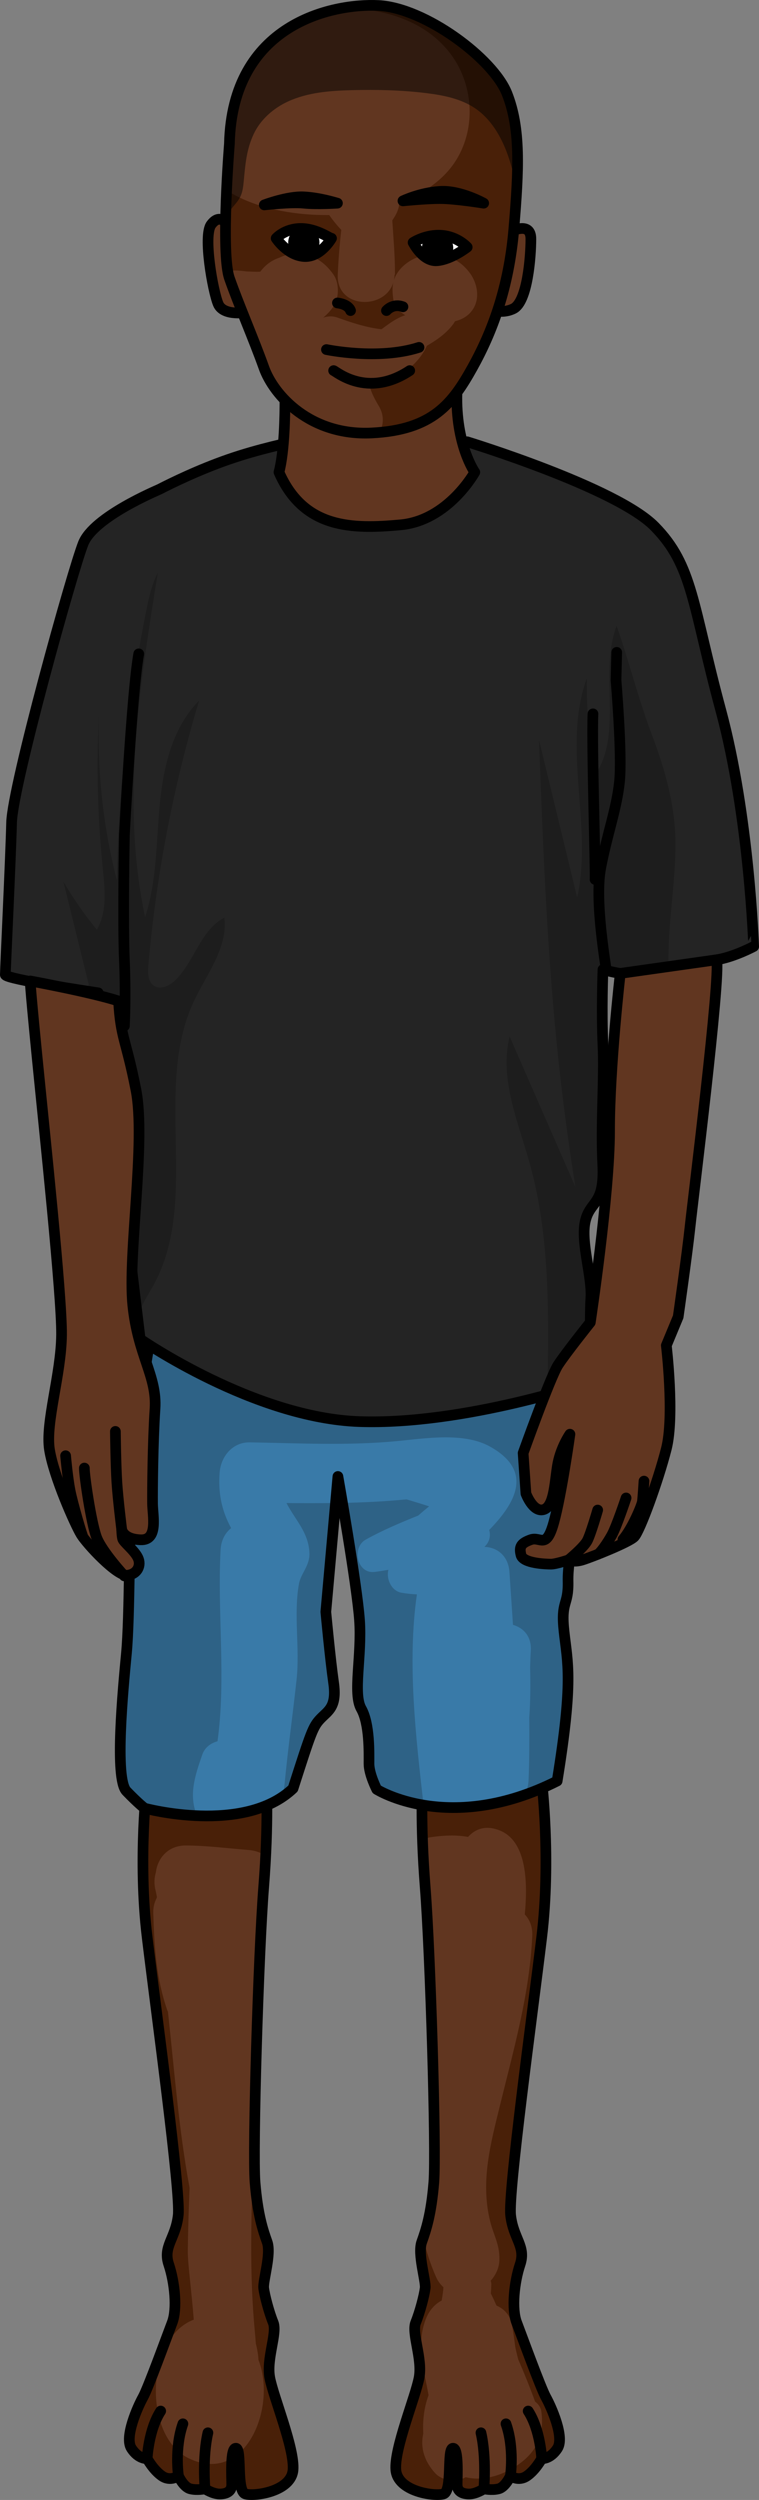 <?xml version="1.0" encoding="utf-8"?>
<!-- Generator: Adobe Illustrator 22.0.0, SVG Export Plug-In . SVG Version: 6.00 Build 0)  -->
<svg version="1.1" id="Layer_1" xmlns="http://www.w3.org/2000/svg" xmlns:xlink="http://www.w3.org/1999/xlink" x="0px" y="0px"
	 width="71.072px" height="234.079px" viewBox="0 0 71.072 234.079" enable-background="new 0 0 71.072 234.079"
	 xml:space="preserve">
<rect x="0" y="0" width="71.072" height="234.079" fill="#808080" stroke="none"/>
<g>
	<g>
		<path fill="#613620" d="M13.78,166.763c0,0-0.889,7.274,0,14.629s3.152,23.842,2.91,26.025c-0.242,2.182-1.455,2.91-0.889,4.607
			c0.566,1.697,0.808,4.177,0.323,5.443s-2.245,6.115-2.739,7.004s-1.756,3.718-1.084,4.768c0.671,1.051,1.479,0.97,1.479,0.97
			s0.566,1.051,1.374,1.616s1.554,0,1.554,0s0.467,1.051,1.113,1.212c0.647,0.162,1.374,0,1.374,0s0.727,0.485,1.374,0.485
			s1.132-0.242,1.132-0.889c0-0.647-0.162-3.475,0.404-3.395c0.566,0.081,0,4.041,0.889,4.284c0.889,0.242,4.284-0.242,4.445-2.263
			s-1.859-6.87-2.182-8.648c-0.323-1.778,0.727-4.147,0.323-5.145c-0.404-0.998-0.808-2.547-0.889-3.227
			c-0.081-0.68,0.727-3.186,0.323-4.317c-0.404-1.132-0.889-2.586-1.132-5.577c-0.242-2.99,0.323-21.499,0.808-27.641
			s0.242-9.941,0.242-9.941S16.512,165.701,13.78,166.763z"/>
		<path fill="#492008" d="M24.933,166.763c0,0-8.421-1.062-11.153,0c0,0-0.889,7.274,0,14.629c0.889,7.355,3.152,23.842,2.91,26.025
			c-0.243,2.182-1.455,2.91-0.889,4.607c0.566,1.697,0.808,4.177,0.323,5.443c-0.485,1.265-2.245,6.115-2.739,7.004
			c-0.494,0.889-1.755,3.718-1.084,4.768c0.671,1.051,1.479,0.97,1.479,0.97s0.566,1.051,1.374,1.617c0.808,0.566,1.554,0,1.554,0
			s0.467,1.051,1.113,1.212c0.647,0.162,1.374,0,1.374,0s0.727,0.485,1.374,0.485c0.646,0,1.131-0.242,1.131-0.889
			c0-0.394-0.058-1.593,0.023-2.456c-1.111,0.653-2.491,0.77-4.093-0.021c-4.249-2.096-4-11.258,0.513-12.961
			c-0.2-2.612-0.566-5.272-0.557-6.373c0.017-1.99,0.09-3.979,0.166-5.968c-1.008-5.428-1.426-11.022-2.026-16.493
			c-0.019-0.049-0.047-0.09-0.065-0.141c-1.043-3.03-1.209-5.904-1.308-9.096c-0.017-0.552,0.114-1.021,0.325-1.424
			c0.005-0.032,0.009-0.064,0.014-0.096c-0.045-0.202-0.076-0.402-0.127-0.606c-0.149-0.587-0.126-1.152,0.027-1.662
			c0.157-1.357,1.152-2.55,2.826-2.539c1.993,0.013,3.899,0.266,5.884,0.425c0.623,0.05,1.143,0.257,1.577,0.548
			C25.099,169.379,24.933,166.763,24.933,166.763z"/>
		<path fill="#492008" d="M25.257,222.611c-0.323-1.778,0.727-4.147,0.323-5.145c-0.404-0.998-0.808-2.547-0.889-3.227
			c-0.081-0.68,0.727-3.186,0.323-4.317c-0.404-1.132-0.889-2.586-1.132-5.577c-0.027-0.331-0.043-0.866-0.051-1.541
			c-0.067,0.957-0.152,1.912-0.24,2.867c-0.103,4.137-0.134,8.244,0.253,12.424c0.04,0.433,0.08,0.881,0.112,1.337
			c0.088,0.348,0.165,0.719,0.217,1.142c0.015,0.126,0.021,0.26,0.028,0.392c1.124,2.867,0.293,6.935-1.868,8.773
			c0.161,1.087-0.042,3.591,0.66,3.783c0.889,0.242,4.283-0.242,4.445-2.263C27.601,229.238,25.58,224.389,25.257,222.611z"/>
		<path fill="none" stroke="#000000" stroke-linecap="round" stroke-linejoin="round" stroke-miterlimit="10" d="M13.78,166.763
			c0,0-0.889,7.274,0,14.629s3.152,23.842,2.91,26.025c-0.242,2.182-1.455,2.91-0.889,4.607c0.566,1.697,0.808,4.177,0.323,5.443
			s-2.245,6.115-2.739,7.004s-1.756,3.718-1.084,4.768c0.671,1.051,1.479,0.97,1.479,0.97s0.566,1.051,1.374,1.616s1.554,0,1.554,0
			s0.467,1.051,1.113,1.212c0.647,0.162,1.374,0,1.374,0s0.727,0.485,1.374,0.485s1.132-0.242,1.132-0.889
			c0-0.647-0.162-3.475,0.404-3.395c0.566,0.081,0,4.041,0.889,4.284c0.889,0.242,4.284-0.242,4.445-2.263s-1.859-6.87-2.182-8.648
			c-0.323-1.778,0.727-4.147,0.323-5.145c-0.404-0.998-0.808-2.547-0.889-3.227c-0.081-0.68,0.727-3.186,0.323-4.317
			c-0.404-1.132-0.889-2.586-1.132-5.577c-0.242-2.99,0.323-21.499,0.808-27.641s0.242-9.941,0.242-9.941
			S16.512,165.701,13.78,166.763z"/>
		<path fill="#613620" d="M50.725,166.763c0,0,0.889,7.274,0,14.629c-0.889,7.355-3.152,23.842-2.91,26.025s1.455,2.91,0.889,4.607
			c-0.566,1.697-0.808,4.177-0.323,5.443c0.485,1.265,2.245,6.115,2.739,7.004c0.494,0.889,1.756,3.718,1.084,4.768
			c-0.671,1.051-1.479,0.97-1.479,0.97s-0.566,1.051-1.374,1.616c-0.808,0.566-1.554,0-1.554,0s-0.467,1.051-1.113,1.212
			c-0.647,0.162-1.374,0-1.374,0s-0.727,0.485-1.374,0.485c-0.647,0-1.132-0.242-1.132-0.889c0-0.647,0.162-3.475-0.404-3.395
			c-0.566,0.081,0,4.041-0.889,4.284c-0.889,0.242-4.284-0.242-4.445-2.263s1.859-6.87,2.182-8.648
			c0.323-1.778-0.727-4.147-0.323-5.145c0.404-0.998,0.808-2.547,0.889-3.227c0.081-0.68-0.727-3.186-0.323-4.317
			c0.404-1.132,0.889-2.586,1.132-5.577c0.242-2.99-0.323-21.499-0.808-27.641s-0.242-9.941-0.242-9.941
			S47.993,165.701,50.725,166.763z"/>
		<path fill="#492008" d="M51.12,224.47c-0.494-0.889-2.254-5.738-2.739-7.004c-0.485-1.265-0.242-3.746,0.323-5.443
			c0.566-1.697-0.646-2.425-0.889-4.607c-0.242-2.182,2.021-18.67,2.91-26.025c0.889-7.355,0-14.629,0-14.629
			c-2.732-1.062-11.153,0-11.153,0s-0.13,2.05-0.008,5.562c0.219-0.144,0.459-0.252,0.726-0.293c1.429-0.218,2.59-0.212,3.538-0.034
			c0.699-0.772,1.687-1.134,3.001-0.592c2.575,1.06,2.573,5.088,2.311,7.848c0.461,0.485,0.743,1.164,0.701,2.032
			c-0.265,5.472-1.723,10.538-3.019,15.831c-0.879,3.592-1.834,7.088-0.945,10.788c0.33,1.374,0.92,2.217,0.885,3.692
			c-0.018,0.751-0.335,1.421-0.814,1.954c0.031,0.106,0.063,0.214,0.06,0.346c-0.007,0.301-0.024,0.583-0.045,0.856
			c0.188,0.365,0.356,0.741,0.525,1.124c0.696,0.302,1.261,0.857,1.436,1.75c0.136,0.695,0.231,1.394,0.319,2.094
			c0.082,0.398,0.177,0.791,0.277,1.183c0.564,1.296,1.094,2.614,1.585,3.966c0.302,0.228,0.532,0.535,0.588,0.946
			c0.339,2.446-0.659,4.146-2.841,5.377c-1.297,0.732-2.859,1.098-4.246,0.757c-0.241,0.137-0.512,0.219-0.793,0.262
			c-0.004,0.176-0.007,0.325-0.007,0.42c0,0.647,0.485,0.889,1.132,0.889c0.646,0,1.374-0.485,1.374-0.485s0.727,0.162,1.374,0
			c0.647-0.162,1.113-1.212,1.113-1.212s0.745,0.566,1.554,0c0.808-0.566,1.374-1.617,1.374-1.617s0.808,0.081,1.48-0.97
			C52.875,228.188,51.614,225.359,51.12,224.47z"/>
		<path fill="#492008" d="M40.751,231.57c-0.959-1.046-1.429-2.319-1.115-3.704c-0.073-1.227,0.081-2.472,0.494-3.6
			c-0.425-2.387-1.181-4.682-0.272-7.087c0.322-0.852,0.866-1.441,1.501-1.776c0.075-0.41,0.134-0.823,0.165-1.243
			c-0.272-0.242-0.511-0.553-0.69-0.956c-0.523-1.179-0.913-2.406-1.209-3.668c-0.046,0.133-0.091,0.262-0.135,0.386
			c-0.404,1.131,0.404,3.637,0.323,4.317c-0.081,0.68-0.485,2.23-0.889,3.227c-0.404,0.998,0.647,3.367,0.323,5.145
			s-2.344,6.627-2.182,8.648c0.162,2.021,3.556,2.505,4.445,2.263c0.314-0.085,0.445-0.637,0.51-1.314
			C41.539,232.131,41.08,231.929,40.751,231.57z"/>
		<path fill="none" stroke="#000000" stroke-linecap="round" stroke-linejoin="round" stroke-miterlimit="10" d="M50.725,166.763
			c0,0,0.889,7.274,0,14.629c-0.889,7.355-3.152,23.842-2.91,26.025s1.455,2.91,0.889,4.607c-0.566,1.697-0.808,4.177-0.323,5.443
			c0.485,1.265,2.245,6.115,2.739,7.004c0.494,0.889,1.756,3.718,1.084,4.768c-0.671,1.051-1.479,0.97-1.479,0.97
			s-0.566,1.051-1.374,1.616c-0.808,0.566-1.554,0-1.554,0s-0.467,1.051-1.113,1.212c-0.647,0.162-1.374,0-1.374,0
			s-0.727,0.485-1.374,0.485c-0.647,0-1.132-0.242-1.132-0.889c0-0.647,0.162-3.475-0.404-3.395c-0.566,0.081,0,4.041-0.889,4.284
			c-0.889,0.242-4.284-0.242-4.445-2.263s1.859-6.87,2.182-8.648c0.323-1.778-0.727-4.147-0.323-5.145
			c0.404-0.998,0.808-2.547,0.889-3.227c0.081-0.68-0.727-3.186-0.323-4.317c0.404-1.132,0.889-2.586,1.132-5.577
			c0.242-2.99-0.323-21.499-0.808-27.641s-0.242-9.941-0.242-9.941S47.993,165.701,50.725,166.763z"/>
		<path fill="none" stroke="#000000" stroke-linecap="round" stroke-linejoin="round" stroke-miterlimit="10" d="M45.31,233.037
			c0,0,0.256-2.949-0.274-5.249"/>
		<path fill="none" stroke="#000000" stroke-linecap="round" stroke-linejoin="round" stroke-miterlimit="10" d="M47.797,231.825
			c0,0,0.378-2.621-0.418-4.877"/>
		<path fill="none" stroke="#000000" stroke-linecap="round" stroke-linejoin="round" stroke-miterlimit="10" d="M50.725,230.208
			c0,0-0.118-2.685-1.267-4.454"/>
		<path fill="none" stroke="#000000" stroke-linecap="round" stroke-linejoin="round" stroke-miterlimit="10" d="M19.195,233.037
			c0,0-0.256-2.949,0.274-5.249"/>
		<path fill="none" stroke="#000000" stroke-linecap="round" stroke-linejoin="round" stroke-miterlimit="10" d="M16.708,231.825
			c0,0-0.378-2.621,0.418-4.877"/>
		<path fill="#397AA8" d="M14.785,121.213c0,0-1.813,10.065-1.813,11.576c0,1.511-0.13,3.106-0.671,4.114s0.218,1.679,0,3.862
			s-0.137,10.578-0.46,14.02s-1.132,11.754,0,12.929s1.697,1.595,1.697,1.595s9.295,2.519,13.901-1.847
			c1.697-5.289,1.859-5.793,2.586-6.548s1.536-1.091,1.212-3.358c-0.323-2.267-0.727-6.632-0.727-6.632l1.132-12.677
			c0,0,1.778,10.075,2.021,13.433s-0.647,6.884,0.162,8.311c0.808,1.427,0.727,4.185,0.727,5.157c0,0.972,0.727,2.399,0.727,2.399
			s6.789,4.31,16.892-0.783c1.536-9.459,0.97-11.054,0.647-13.993c-0.323-2.938,0.425-2.351,0.374-4.701
			c-0.051-2.351,0.919-5.793,0.919-5.793l0.889-7.724l-0.97-6.045l-4.607-8.144l-20.529-6.297
			C28.894,114.067,14.336,121.642,14.785,121.213z"/>
		<path opacity="0.2" d="M39.038,149.289c-0.479-0.025-0.964-0.07-1.468-0.162c-0.906-0.165-1.428-1.277-1.2-2.141
			c-0.434,0.068-0.864,0.15-1.303,0.2c-1.648,0.187-2.146-2.288-0.82-3.027c1.588-0.885,3.247-1.58,4.917-2.255
			c0.286-0.251,0.64-0.554,1.015-0.858c-0.694-0.235-1.397-0.434-2.096-0.651c-0.116,0.007-0.218,0.013-0.289,0.02
			c-1.919,0.181-3.823,0.268-5.726,0.307c0.542,3.206,1.429,8.657,1.595,10.958c0.243,3.358-0.647,6.884,0.162,8.312
			c0.808,1.427,0.727,4.185,0.727,5.157c0,0.972,0.727,2.399,0.727,2.399s1.6,1.004,4.384,1.468
			C38.934,162.609,38.122,155.654,39.038,149.289z"/>
		<path opacity="0.2" d="M30.51,150.924l0.91-10.195c-1.529,0.022-3.058,0.021-4.594,0.006c0.796,1.554,2.074,2.741,2.149,4.68
			c0.046,1.184-0.806,1.914-0.98,2.878c-0.52,2.885,0.098,6.028-0.226,8.997c-0.358,3.288-0.82,6.561-1.131,9.855
			c-0.045,0.473-0.184,0.874-0.381,1.216c0.416-0.264,0.817-0.552,1.182-0.897c1.697-5.289,1.859-5.793,2.586-6.548
			c0.727-0.756,1.536-1.091,1.212-3.358C30.914,155.289,30.51,150.924,30.51,150.924z"/>
		<path opacity="0.2" d="M54.999,134.552l-0.97-6.045l-4.607-8.144l-20.529-6.297c0,0-14.558,7.575-14.108,7.146
			c0,0-1.813,10.065-1.813,11.576c0,1.511-0.13,3.106-0.671,4.114c-0.541,1.007,0.218,1.679,0,3.862
			c-0.218,2.183-0.137,10.578-0.46,14.02c-0.323,3.442-1.132,11.754,0,12.929c1.131,1.175,1.697,1.595,1.697,1.595
			s2.158,0.578,4.903,0.697c-0.755-1.877-0.254-3.561,0.503-5.72c0.232-0.661,0.802-1.083,1.422-1.24
			c0.821-5.873-0.03-11.985,0.291-17.928c0.05-0.921,0.44-1.595,0.986-2.034c-0.906-1.675-1.222-3.304-1.074-5.21
			c0.117-1.502,1.21-2.848,2.821-2.821c4.62,0.079,9.163,0.322,13.765-0.114c2.635-0.25,6.259-0.861,8.717,0.504
			c4.151,2.306,2.374,5.315-0.064,7.815c0.157,0.54,0.038,1.131-0.45,1.585c1.132,0.018,2.238,0.789,2.345,2.344
			c0.114,1.646,0.22,3.292,0.331,4.937c0.001,0.005,0.002,0.011,0.003,0.017c0.982,0.281,1.756,1.087,1.665,2.438
			c-0.035,0.52-0.043,1.039-0.063,1.559c0.038,1.576,0.031,3.129-0.077,4.671c0.004,1.963,0.017,3.926-0.069,5.892
			c-0.024,0.547-0.172,0.989-0.386,1.353c0.985-0.344,2.001-0.755,3.063-1.29c1.536-9.459,0.97-11.054,0.647-13.993
			c-0.323-2.938,0.425-2.351,0.374-4.701c-0.051-2.351,0.919-5.793,0.919-5.793L54.999,134.552z"/>
		<path fill="none" stroke="#000000" stroke-linecap="round" stroke-linejoin="round" stroke-miterlimit="10" d="M14.785,121.213
			c0,0-1.813,10.065-1.813,11.576c0,1.511-0.13,3.106-0.671,4.114s0.218,1.679,0,3.862s-0.137,10.578-0.46,14.02
			s-1.132,11.754,0,12.929s1.697,1.595,1.697,1.595s9.295,2.519,13.901-1.847c1.697-5.289,1.859-5.793,2.586-6.548
			s1.536-1.091,1.212-3.358c-0.323-2.267-0.727-6.632-0.727-6.632l1.132-12.677c0,0,1.778,10.075,2.021,13.433
			s-0.647,6.884,0.162,8.311c0.808,1.427,0.727,4.185,0.727,5.157c0,0.972,0.727,2.399,0.727,2.399s6.789,4.31,16.892-0.783
			c1.536-9.459,0.97-11.054,0.647-13.993c-0.323-2.938,0.425-2.351,0.374-4.701c-0.051-2.351,0.919-5.793,0.919-5.793l0.889-7.724
			l-0.97-6.045l-4.607-8.144l-20.529-6.297C28.894,114.067,14.336,121.642,14.785,121.213z"/>
		<path fill="none" stroke="#000000" stroke-linecap="round" stroke-linejoin="round" stroke-miterlimit="10" d="M13.78,230.208
			c0,0,0.118-2.685,1.267-4.454"/>
		<path fill="#242424" d="M67.497,66.513c-2.682-9.944-2.597-13.549-6.195-17.213c-3.598-3.663-17.553-7.933-17.553-7.933
			l-8.503-0.433l-6.537,0.142c0,0-0.186,0.037-0.514,0.115c-1.131,0.268-3.938,0.831-6.814,1.83
			c-2.792,0.969-5.346,2.224-6.44,2.787v0c-0.197,0.102-6.143,2.566-7.143,5.066s-6.63,22.729-6.713,26.145
			C1,80.435,0.5,90.768,0.5,91.268c0,0.319,5.038,1.14,8.697,1.695l3.93,32.418c0,0,10.67,7.401,20.549,7.728
			c9.878,0.327,21.654-3.729,21.654-3.729s-0.131-5.822,0-7.85c0.131-2.028-0.981-5.234-0.523-7.196s1.832-1.439,1.635-5.299
			s0.169-8.047,0.019-11.187c-0.15-3.14,0-7.065,0-7.065s2.402,0.72,3.775,0.393c1.374-0.327,5.234-1.047,6.869-1.308
			s3.467-1.243,3.467-1.243S70.179,76.456,67.497,66.513z"/>
		<path opacity="0.2" d="M18.127,93.81c1.199-2.58,3.229-5.062,2.878-7.886c-2.208,1.154-2.788,4.061-4.55,5.822
			c-0.543,0.543-1.414,0.979-2.049,0.547c-0.568-0.387-0.575-1.207-0.515-1.892c0.731-8.4,2.326-16.725,4.752-24.8
			c-2.497,2.518-3.352,6.221-3.685,9.752c-0.333,3.531-0.266,7.152-1.37,10.522c-2.258-10.587-0.536-21.569,1.191-32.255
			c-0.576,1.125-0.847,2.377-1.095,3.617c-1.66,8.293-2.578,16.735-2.739,25.191C9.609,77.234,9.05,71.84,9.292,66.481
			c-0.281,4.933-0.17,9.889,0.331,14.805c0.199,1.955,0.43,4.064-0.551,5.766c-1.165-1.412-2.214-2.919-3.135-4.501
			c0.789,3.203,1.578,6.406,2.367,9.608L8.137,92.8c0.361,0.056,0.717,0.111,1.059,0.163l3.683,30.383
			c0.311-1.083,1.002-2.104,1.551-3.119C18.706,112.321,14.339,101.96,18.127,93.81z"/>
		<path fill="none" stroke="#000000" stroke-linecap="round" stroke-linejoin="round" stroke-miterlimit="10" d="M67.497,66.513
			c-2.682-9.944-2.597-13.549-6.195-17.213c-3.598-3.663-17.553-7.933-17.553-7.933l-8.503-0.433l-6.537,0.142
			c0,0-0.186,0.037-0.514,0.115c-1.131,0.268-3.938,0.831-6.814,1.83c-2.792,0.969-5.346,2.224-6.44,2.787v0
			c-0.197,0.102-6.143,2.566-7.143,5.066s-6.63,22.729-6.713,26.145C1,80.435,0.5,90.768,0.5,91.268c0,0.319,5.038,1.14,8.697,1.695
			l3.93,32.418c0,0,10.67,7.401,20.549,7.728c9.878,0.327,21.654-3.729,21.654-3.729s-0.131-5.822,0-7.85
			c0.131-2.028-0.981-5.234-0.523-7.196s1.832-1.439,1.635-5.299s0.169-8.047,0.019-11.187c-0.15-3.14,0-7.065,0-7.065
			s2.402,0.72,3.775,0.393c1.374-0.327,5.234-1.047,6.869-1.308s3.467-1.243,3.467-1.243S70.179,76.456,67.497,66.513z"/>
		<path opacity="0.2" d="M59.576,64.424c-0.596-1.944-1.164-3.905-1.84-5.818c-1.663,4.423,0.609,9.889-1.945,13.864
			c-0.605-2.943-0.887-5.953-0.841-8.957c-2.357,6.476,0.592,13.795-0.906,20.521c-1.191-4.917-2.382-9.833-3.573-14.75
			c0.356,9.446,0.712,18.899,1.649,28.306c0.452,4.531,1.038,9.049,1.758,13.545c-2.052-4.694-4.105-9.387-6.157-14.081
			c-0.976,3.934,0.784,7.951,1.874,11.854c1.884,6.742,1.789,13.856,1.679,20.856c1.34-0.346,2.689-0.127,3.987-0.282
			c0.296-2.592-0.101-5.322,0.068-7.953c0.131-2.028-0.981-5.233-0.523-7.196c0.458-1.963,1.832-1.439,1.636-5.299
			c-0.196-3.86,0.169-8.046,0.019-11.187c-0.15-3.14,0-7.065,0-7.065s2.401,0.72,3.775,0.392c0.521-0.124,1.399-0.304,2.377-0.495
			c-0.149-3.871,0.671-7.977,0.636-11.832c-0.031-3.482-1-6.867-2.22-10.082C60.491,67.349,60.026,65.891,59.576,64.424z"/>
		<path fill="#613620" d="M26.68,37.457c0,0,0.001,0.073,0.001,0.206c0.001,0.904-0.027,4.56-0.559,6.553
			c2.337,5.334,6.908,5.334,11.378,4.927c4.47-0.406,6.959-4.927,6.959-4.927s-1.819-2.559-1.671-7.477"/>
		<path fill="none" stroke="#000000" stroke-linecap="round" stroke-linejoin="round" stroke-miterlimit="10" d="M26.68,37.457
			c0,0,0.001,0.073,0.001,0.206c0.001,0.904-0.027,4.56-0.559,6.553c2.337,5.334,6.908,5.334,11.378,4.927
			c4.47-0.406,6.959-4.927,6.959-4.927s-1.819-2.559-1.671-7.477"/>
		<path fill="none" stroke="#000000" stroke-linecap="round" stroke-linejoin="round" stroke-miterlimit="10" d="M56.763,90.866
			c0.005-0.345-1.108-6.429-0.519-9.569s1.505-5.561,1.766-8.112c0.262-2.551-0.327-9.486-0.327-9.486l0.065-2.617"/>
		<path fill="none" stroke="#000000" stroke-linecap="round" stroke-linejoin="round" stroke-miterlimit="10" d="M55.721,82.344
			c0.065-0.458-0.327-12.757-0.196-15.504"/>
		<path fill="#613620" stroke="#000000" stroke-linecap="round" stroke-linejoin="round" stroke-miterlimit="10" d="M21.116,20.86
			c0,0-0.582-0.852-1.344,0.174c-0.762,1.026,0.152,6.211,0.66,7.428s2.845,0.76,2.845,0.76"/>
		<path fill="#613620" stroke="#000000" stroke-linecap="round" stroke-linejoin="round" stroke-miterlimit="10" d="M47.675,21.693
			c0.309-0.056,2.036-0.965,2.036,0.683c0,1.648-0.314,5.864-1.63,6.525s-2.789-0.151-2.789-0.151"/>
		<path fill="#613620" d="M67.104,89.867c0.393,1.635-2.224,22.504-2.486,24.99c-0.262,2.486-1.112,8.439-1.112,8.439l-1.112,2.682
			c0,0,0.785,6.607,0,9.682c-0.785,3.075-2.486,7.719-3.009,8.243c-0.523,0.523-3.991,1.897-4.841,2.159
			c-0.85,0.262-1.308,0-1.308,0s-1.178,0.393-1.635,0.393c-0.458,0-2.617-0.065-2.813-0.85c-0.196-0.785,0-1.112,0.916-1.439
			c0.916-0.327,1.439,0.981,2.159-1.635s1.505-8.243,1.505-8.243s-0.916,1.308-1.178,3.009s-0.327,3.794-1.308,4.056
			c-0.981,0.262-1.635-1.505-1.635-1.505l-0.262-3.794c0,0,2.551-7.131,3.271-8.243c0.72-1.112,3.019-3.989,3.019-3.989
			s1.811-12.009,1.803-17.926c-0.008-5.917,1.003-14.753,1.003-14.753L67.104,89.867z"/>
		<path fill="none" stroke="#000000" stroke-linecap="round" stroke-linejoin="round" stroke-miterlimit="10" d="M67.104,89.867
			c0.393,1.635-2.224,22.504-2.486,24.99c-0.262,2.486-1.112,8.439-1.112,8.439l-1.112,2.682c0,0,0.785,6.607,0,9.682
			c-0.785,3.075-2.486,7.719-3.009,8.243c-0.523,0.523-3.991,1.897-4.841,2.159c-0.85,0.262-1.308,0-1.308,0
			s-1.178,0.393-1.635,0.393c-0.458,0-2.617-0.065-2.813-0.85c-0.196-0.785,0-1.112,0.916-1.439
			c0.916-0.327,1.439,0.981,2.159-1.635s1.505-8.243,1.505-8.243s-0.916,1.308-1.178,3.009s-0.327,3.794-1.308,4.056
			c-0.981,0.262-1.635-1.505-1.635-1.505l-0.262-3.794c0,0,2.551-7.131,3.271-8.243c0.72-1.112,3.019-3.989,3.019-3.989
			s1.811-12.009,1.803-17.926c-0.008-5.917,1.003-14.753,1.003-14.753L67.104,89.867z"/>
		<path fill="#613620" d="M21.482,13.471c0,0-0.825,10.202,0,12.576c0.825,2.375,2.306,5.782,3.231,8.38
			c0.925,2.598,4.348,6.392,10.084,6.114c5.736-0.278,7.586-2.791,9.437-6.114c1.85-3.323,3.423-7.481,3.886-13.034
			c0.463-5.554,0.648-9.357-0.648-12.636s-7.679-8.022-12.027-8.241S21.732,2.251,21.482,13.471z"/>
		<path fill="#492008" d="M36.827,27.999c-0.079-0.581-0.113-1.078,0.011-1.584c-0.753,2.639-5.356,2.524-5.211-0.699
			c0.063-1.411,0.172-2.806,0.332-4.19c-0.413-0.432-0.788-0.899-1.134-1.389c-3.306,0.033-6.99-0.621-9.609-2.325
			c-0.123,2.707-0.175,5.944,0.128,7.604c0.192-0.055,0.395-0.096,0.628-0.092c0.377,0.006,0.751,0.045,1.125,0.093
			c0.43,0.013,0.861,0.044,1.278,0.02c0.439-0.591,1.015-1.049,1.756-1.296c0.486-0.24,1.026-0.387,1.568-0.393
			c1.523-0.016,2.676,0.745,3.523,1.958c0.565,0.809,0.545,2.176,0,2.987c-0.274,0.408-0.6,0.755-0.957,1.048
			c0.423-0.142,0.876-0.167,1.29-0.019c1.352,0.482,2.735,0.945,4.167,1.108c0.195-0.142,0.386-0.286,0.571-0.419
			c0.566-0.407,1.072-0.706,1.65-0.903C37.378,29.179,36.921,28.691,36.827,27.999z"/>
		<path fill="#492008" d="M47.472,8.757c-1.295-3.28-7.679-8.022-12.027-8.241c-0.878-0.044-1.965,0.008-3.137,0.199
			c3.779,0.155,7.456,1.239,9.779,4.196c2.207,2.812,2.541,6.909,0.682,9.991c-1.195,1.981-3.226,3.291-5.41,4.108
			c0.014,0.121,0.012,0.246-0.018,0.372c-0.117,0.49-0.344,0.862-0.607,1.254c0.107,1.697,0.263,3.395,0.25,5.08
			c-0.012-0.002-0.023-0.003-0.035-0.005c-0.003,0.184-0.029,0.355-0.063,0.52c0.054-0.164,0.119-0.33,0.216-0.501
			c0.241-0.427,0.554-0.759,0.932-1.051c0.697-0.538,1.522-0.812,2.402-0.856c1.03-0.052,1.972,0.272,2.731,0.873
			c0.051,0.038,0.096,0.081,0.145,0.121c0.111,0.096,0.216,0.199,0.318,0.308c0.097,0.103,0.189,0.206,0.274,0.319
			c0.094,0.122,0.186,0.246,0.269,0.38c0.016,0.026,0.023,0.055,0.038,0.081c0.016,0.028,0.039,0.052,0.054,0.081
			c0.57,1.078,0.622,2.396-0.264,3.329c-0.379,0.399-0.87,0.637-1.393,0.764c-0.059,0.093-0.108,0.188-0.175,0.278
			c-0.65,0.866-1.528,1.479-2.457,2.016c-0.932,2.044-3.128,3.441-5.37,3.721c0.148,0.698,0.604,1.489,0.854,1.901
			c0.528,0.87,0.472,1.76,0.084,2.491c5.148-0.455,6.924-2.885,8.69-6.058c1.85-3.323,3.423-7.48,3.886-13.034
			C48.583,15.839,48.768,12.037,47.472,8.757z"/>
		<path opacity="0.5" d="M35.445,0.516c-4.348-0.22-13.713,1.735-13.963,12.955c0,0-0.362,4.505-0.365,8.226l0.364,0.589
			c-0.447-0.692-0.477-1.631-0.074-2.35c0.294-0.525,0.787-0.919,1.065-1.453c0.234-0.449,0.299-0.964,0.347-1.467
			c0.152-1.607,0.248-2.996,0.941-4.474c0.639-1.362,1.861-2.42,3.213-3.042c1.855-0.853,3.947-1.007,5.988-1.059
			c2.343-0.06,4.693-0.005,7.018,0.286c1.578,0.197,3.191,0.522,4.508,1.413c1.492,1.01,2.449,2.652,3.053,4.349
			c0.358,1.005,0.609,2.042,0.853,3.081c0.189-3.581,0.053-6.345-0.922-8.812C46.177,5.477,39.793,0.735,35.445,0.516z"/>
		<path fill="none" stroke="#000000" stroke-linecap="round" stroke-linejoin="round" stroke-miterlimit="10" d="M21.482,13.471
			c0,0-0.825,10.202,0,12.576c0.825,2.375,2.306,5.782,3.231,8.38c0.925,2.598,4.348,6.392,10.084,6.114
			c5.736-0.278,7.586-2.791,9.437-6.114c1.85-3.323,3.423-7.481,3.886-13.034c0.463-5.554,0.648-9.357-0.648-12.636
			s-7.679-8.022-12.027-8.241S21.732,2.251,21.482,13.471z"/>
		<path fill="#FFFFFF" stroke="#000000" stroke-linecap="round" stroke-linejoin="round" stroke-miterlimit="10" d="M31.043,22.313
			c-0.119,0.04-1.385-0.929-2.889-0.92c-1.504,0.01-2.296,0.921-2.296,0.921s1.029,1.582,2.592,1.701
			C30.014,24.134,31.043,22.313,31.043,22.313z"/>
		<path fill="#FFFFFF" stroke="#000000" stroke-linecap="round" stroke-linejoin="round" stroke-miterlimit="10" d="M38.682,22.707
			c0,0,1.187-0.79,2.691-0.671s2.375,1.108,2.375,1.108s-1.464,1.148-2.81,1.267C39.592,24.529,38.682,22.707,38.682,22.707z"/>
		<path fill="none" stroke="#000000" stroke-linecap="round" stroke-linejoin="round" stroke-miterlimit="10" d="M31.597,28.368
			c0,0,0.989,0.08,1.227,0.713"/>
		<path fill="none" stroke="#000000" stroke-linecap="round" stroke-linejoin="round" stroke-miterlimit="10" d="M36.188,29.081
			c0,0,0.594-0.713,1.544-0.356"/>
		<path fill="none" stroke="#000000" stroke-linecap="round" stroke-linejoin="round" stroke-miterlimit="10" d="M30.568,32.732
			c0,0,4.868,1.02,8.668-0.207"/>
		<path fill="none" stroke="#000000" stroke-linecap="round" stroke-linejoin="round" stroke-miterlimit="10" d="M31.241,34.701
			c0.198,0.04,3.127,2.652,7.124,0"/>
		<path fill="none" stroke="#000000" stroke-linecap="round" stroke-linejoin="round" stroke-miterlimit="10" d="M31.597,19.024
			c-0.158-0.036-1.623-0.511-3.147-0.59c-1.524-0.079-3.701,0.752-3.701,0.752s2.454-0.284,3.701-0.162
			C29.698,19.147,31.597,19.024,31.597,19.024z"/>
		<path fill="none" stroke="#000000" stroke-linecap="round" stroke-linejoin="round" stroke-miterlimit="10" d="M37.732,18.808
			c0,0,1.583-0.769,3.483-0.888c1.9-0.119,4.077,1.105,4.077,1.105s-2.652-0.432-4.077-0.432
			C39.79,18.593,37.732,18.808,37.732,18.808z"/>
		
			<circle stroke="#000000" stroke-linecap="round" stroke-linejoin="round" stroke-miterlimit="10" cx="28.451" cy="22.707" r="0.963"/>
		
			<circle stroke="#000000" stroke-linecap="round" stroke-linejoin="round" stroke-miterlimit="10" cx="40.977" cy="23.22" r="0.963"/>
		<path fill="none" stroke="#000000" stroke-linecap="round" stroke-linejoin="round" stroke-miterlimit="10" d="M53.235,146.062
			c0,0,1.437-1.173,1.764-1.814s0.967-2.858,0.967-2.858"/>
		<path fill="none" stroke="#000000" stroke-linecap="round" stroke-linejoin="round" stroke-miterlimit="10" d="M55.966,145.54
			c0.225-0.089,0.887-1.005,1.33-1.813c0.443-0.808,1.33-3.469,1.33-3.469"/>
		<path fill="none" stroke="#000000" stroke-linecap="round" stroke-linejoin="round" stroke-miterlimit="10" d="M58.331,144.15
			c0.887-1.035,1.774-3.203,1.823-3.548c0.049-0.345,0.148-1.922,0.148-1.922"/>
	</g>
	<g>
		<path fill="#613620" d="M2.837,91.852c0,0-0.109-0.444,0.617,6.917s2.343,22.479,2.31,26.204
			c-0.034,3.725-1.542,8.261-1.126,10.792s2.378,6.945,2.946,7.889s3.388,3.952,4.341,3.846c0.953-0.106,1.329-0.945,0.982-1.654
			s-1.338-1.447-1.421-1.763s-0.09-0.883-0.09-0.883s0.118,0.916,1.776,0.976s1.125-2.205,1.111-3.393s0.026-5.769,0.231-8.862
			c0.205-3.093-1.6-4.973-2.08-9.723c-0.48-4.749,1.244-15.311,0.298-20.134c-0.946-4.823-1.426-4.808-1.629-8.335
			C8.439,92.877,2.837,91.852,2.837,91.852z"/>
		<path fill="none" stroke="#000000" stroke-linecap="round" stroke-linejoin="round" stroke-miterlimit="10" d="M11.646,147.559
			c0,0-2.093-2.262-2.599-3.603c-0.507-1.341-1.165-5.812-1.147-6.498"/>
		<path fill="none" stroke="#000000" stroke-linecap="round" stroke-linejoin="round" stroke-miterlimit="10" d="M7.796,143.965
			c-0.103-0.143-0.993-3.162-1.236-4.404c-0.243-1.242-0.417-3.258-0.417-3.258"/>
		<path fill="none" stroke="#000000" stroke-linecap="round" stroke-linejoin="round" stroke-miterlimit="10" d="M2.837,91.852
			c0,0-0.109-0.444,0.617,6.917s2.343,22.479,2.31,26.204c-0.034,3.725-1.542,8.261-1.126,10.792s2.378,6.945,2.946,7.889
			s3.388,3.952,4.341,3.846c0.953-0.106,1.329-0.945,0.982-1.654s-1.338-1.447-1.421-1.763s-0.09-0.883-0.09-0.883
			s0.118,0.916,1.776,0.976s1.125-2.205,1.111-3.393s0.026-5.769,0.231-8.862c0.205-3.093-1.6-4.973-2.08-9.723
			c-0.48-4.749,1.244-15.311,0.298-20.134c-0.946-4.823-1.426-4.808-1.629-8.335C8.439,92.877,2.837,91.852,2.837,91.852z"/>
		<path fill="none" stroke="#000000" stroke-linecap="round" stroke-linejoin="round" stroke-miterlimit="10" d="M11.395,143.201
			c0,0-0.353-2.834-0.452-4.419c-0.099-1.585-0.134-4.438-0.138-4.755"/>
	</g>
	<path fill="none" stroke="#000000" stroke-linecap="round" stroke-linejoin="round" stroke-miterlimit="10" d="M11.646,96.067
		c0,0,0.152-2.647,0-6.2c-0.152-3.552,0-11.653,0-11.653s0.702-13.4,1.345-16.991"/>
</g>
</svg>
